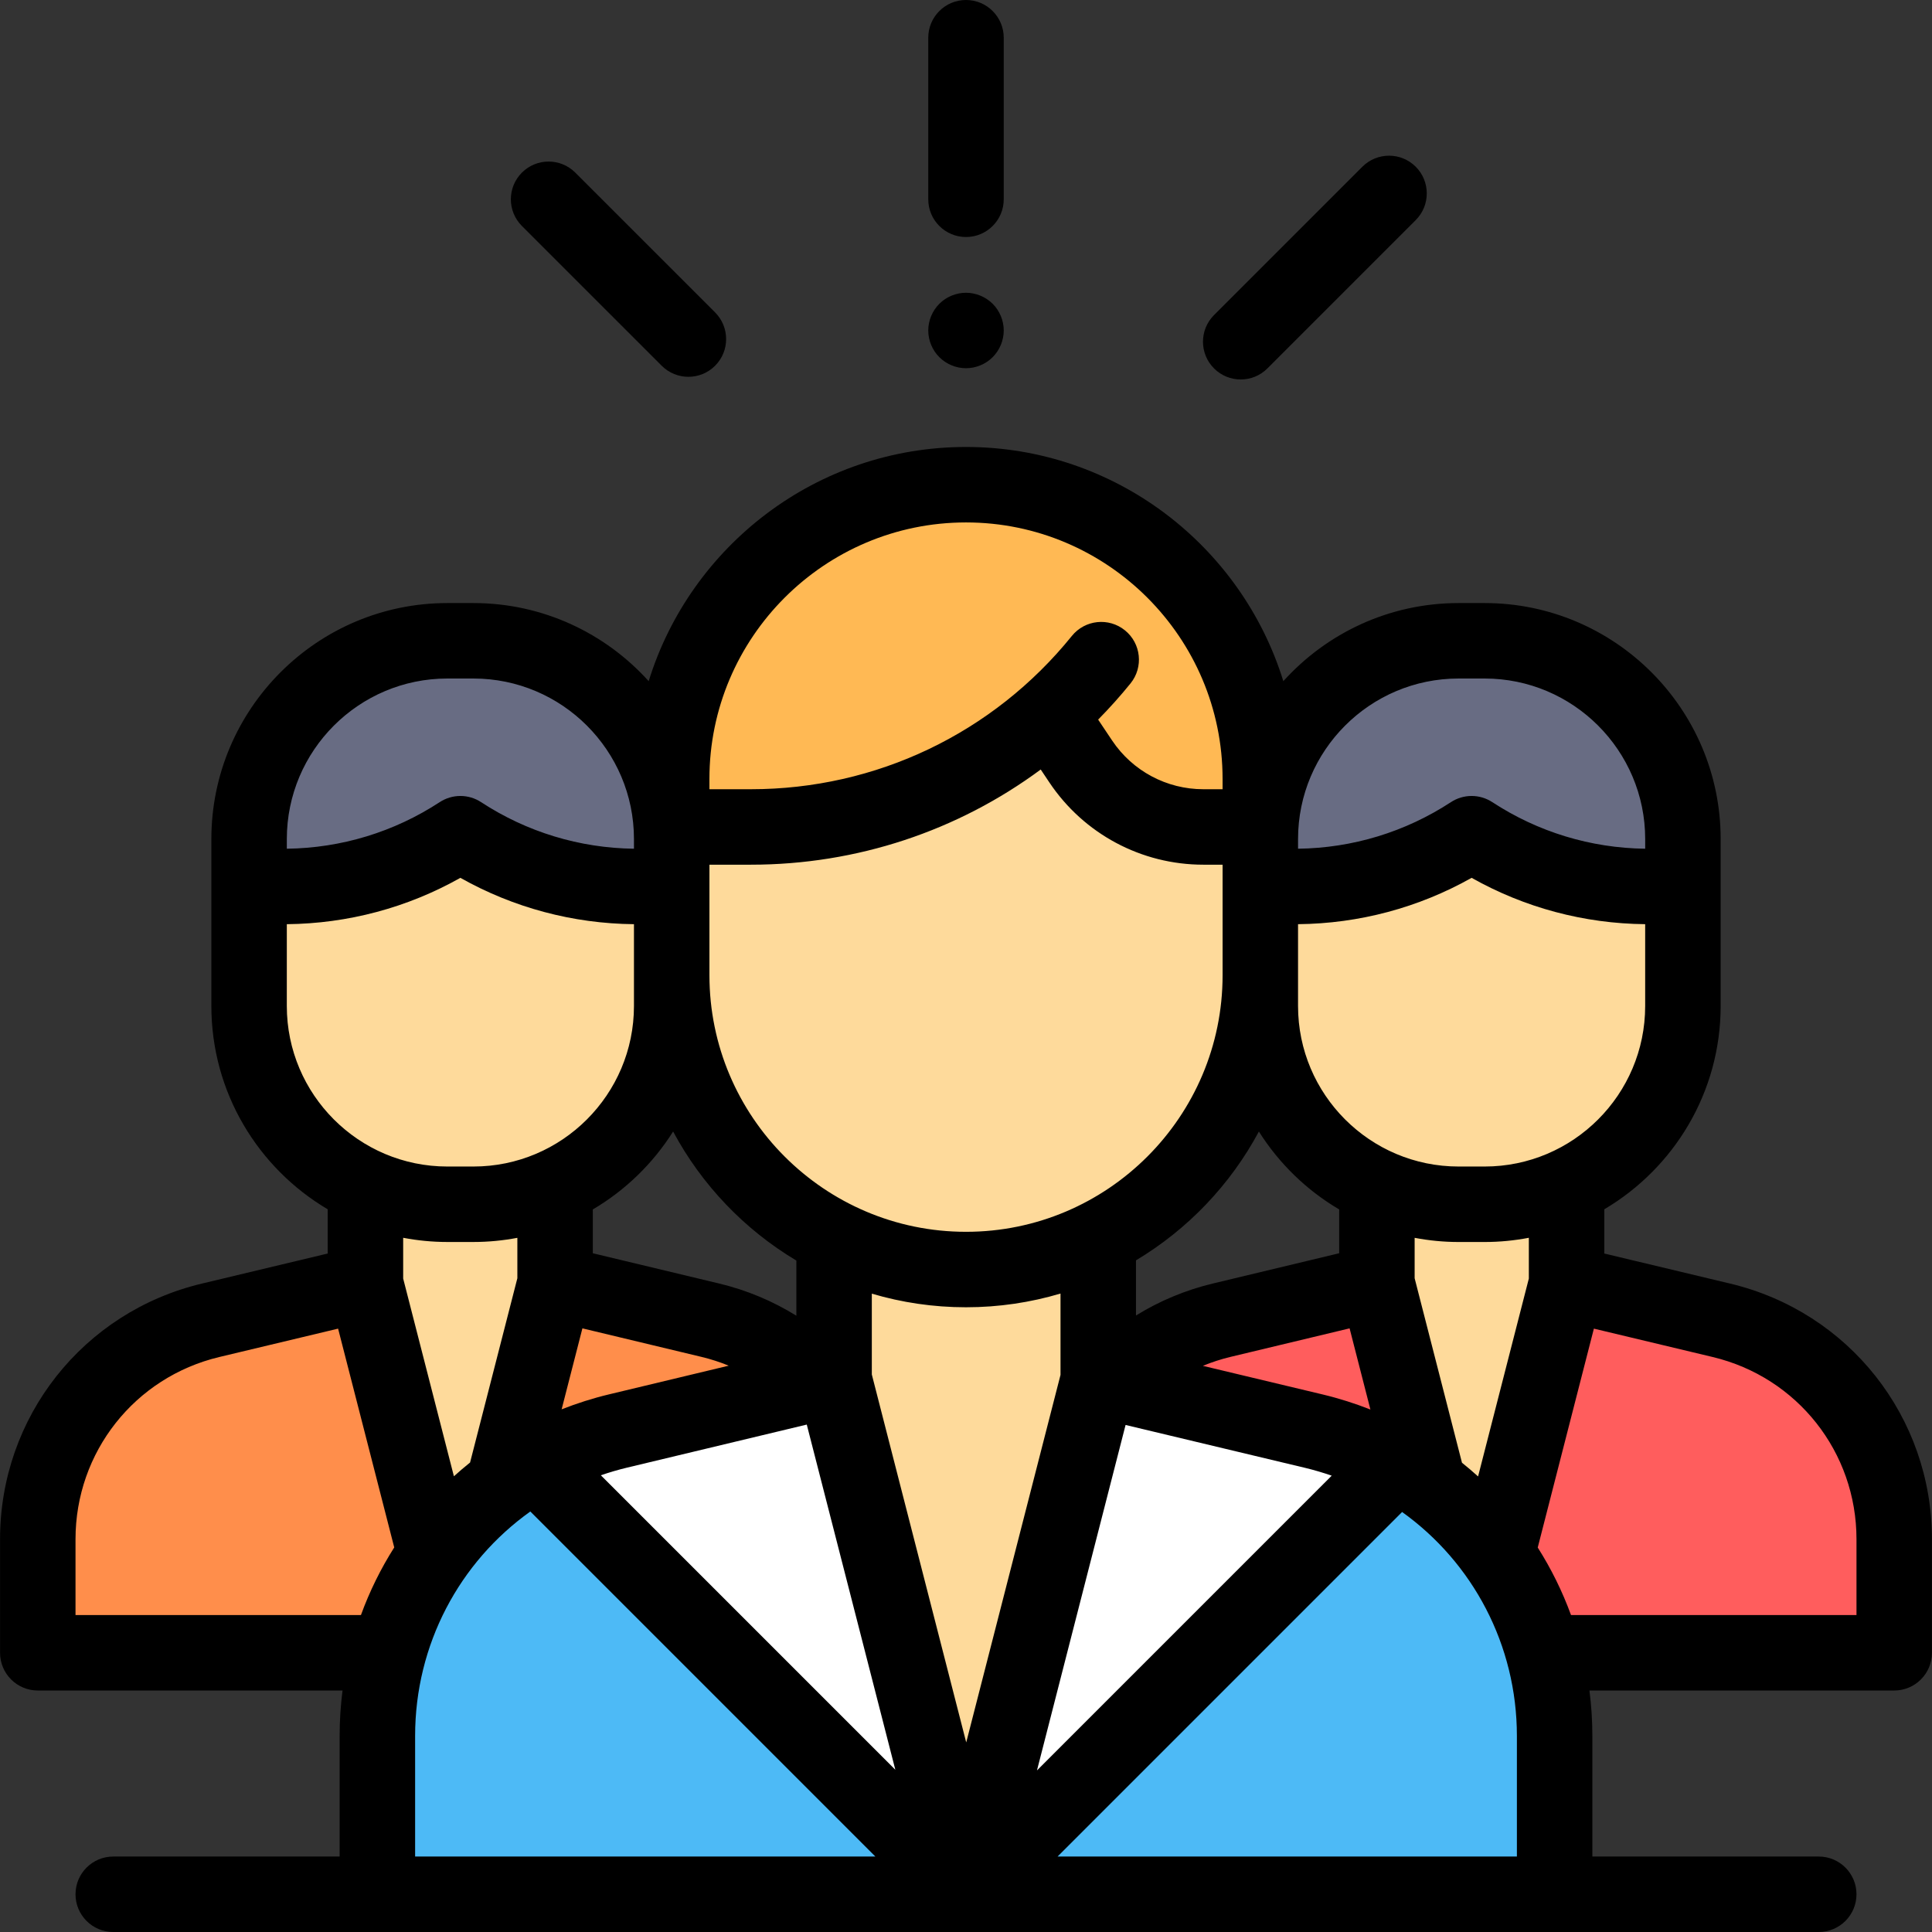 <svg width="139" height="139" viewBox="0 0 139 139" fill="none" xmlns="http://www.w3.org/2000/svg">
<rect x="0" y="0" width="139" height="139" fill="#333333" stroke="none"/>
<g clip-path="url(#clip0_8_205)">
<path d="M26.259 92.11L15.002 94.807C7.666 96.566 2.492 103.125 2.492 110.669V118.912H63.754V110.679C63.754 103.131 58.575 96.568 51.233 94.814L40.005 92.132L26.259 92.11Z" fill="#FF8E4B"/>
<path d="M39.898 87.057V92.229L33.136 118.912L26.368 92.207V87.057H39.898Z" fill="#FEDA9B"/>
<path d="M33.123 86.402C24.702 86.402 17.876 79.575 17.876 71.154V60.808C17.876 52.387 24.702 45.56 33.123 45.56C41.544 45.56 48.37 52.387 48.37 60.808V71.154C48.37 79.575 41.544 86.402 33.123 86.402Z" fill="#FEDA9B"/>
<path d="M33.153 45.633C24.801 45.633 18.023 52.356 17.925 60.684L17.921 63.781H20.609C25.187 63.781 29.604 62.432 33.349 59.982C37.093 62.432 41.511 63.781 46.089 63.781H48.385V60.865C48.386 52.453 41.566 45.633 33.153 45.633Z" fill="#686C83"/>
<path d="M98.786 92.11L87.529 94.807C80.194 96.566 75.02 103.125 75.02 110.669V118.912H136.281V110.679C136.281 103.131 131.102 96.568 123.761 94.814L112.533 92.132L98.786 92.11Z" fill="#FF5D5D"/>
<path d="M112.426 87.057V92.229L105.664 118.912L98.895 92.207V87.057H112.426Z" fill="#FEDA9B"/>
<path d="M105.651 86.402C97.23 86.402 90.403 79.575 90.403 71.154V60.808C90.403 52.387 97.23 45.56 105.651 45.56C114.072 45.56 120.898 52.387 120.898 60.808V71.154C120.898 79.575 114.072 86.402 105.651 86.402Z" fill="#FEDA9B"/>
<path d="M60.01 99.23L44.446 102.96C34.303 105.391 27.151 114.46 27.151 124.89V136.286H111.849V124.903C111.849 114.467 104.689 105.394 94.538 102.969L79.015 99.261L60.01 99.23Z" fill="#4DBAF6"/>
<path d="M69.528 136.286L101.693 104.121L79.834 100.42L58.506 100.387L37.291 104.048L69.528 136.286Z" fill="white"/>
<path d="M78.868 92.245V99.394L69.518 136.285L60.16 99.364V92.245H78.868Z" fill="#FEDA9B"/>
<path d="M69.834 91.338H69.166C57.708 91.338 48.419 82.05 48.419 70.592V55.619C48.419 44.161 57.708 34.873 69.166 34.873H69.834C81.292 34.873 90.581 44.161 90.581 55.619V70.592C90.581 82.05 81.292 91.338 69.834 91.338Z" fill="#FEDA9B"/>
<path d="M90.581 59.497V56.053C90.581 44.411 81.142 34.973 69.5 34.973C57.857 34.973 48.419 44.411 48.419 56.053V59.497H53.96C61.939 59.497 69.571 56.569 75.466 51.377L77.788 54.764C79.767 57.721 83.09 59.497 86.647 59.497H90.581V59.497Z" fill="#FFB954"/>
<path d="M105.681 45.633C97.329 45.633 90.551 52.356 90.453 60.684L90.448 63.781H93.137C97.715 63.781 102.132 62.432 105.876 59.982C109.621 62.432 114.038 63.781 118.616 63.781H120.913V60.865C120.913 52.453 114.093 45.633 105.681 45.633Z" fill="#686C83"/>
<path d="M124.484 92.351L115.423 90.186V87.004C120.428 84.047 123.794 78.6 123.794 72.378V60.365C123.794 51.004 116.177 43.388 106.816 43.388H104.938C99.94 43.388 95.44 45.56 92.331 49.008C89.319 39.261 80.224 32.158 69.5 32.158C58.777 32.158 49.681 39.261 46.67 49.008C43.56 45.56 39.06 43.388 34.062 43.388H32.185C22.823 43.388 15.207 51.004 15.207 60.365V72.378C15.207 78.6 18.573 84.047 23.577 87.004V90.186L14.517 92.351C5.972 94.393 0.004 101.954 0.004 110.739V118.911C0.004 120.41 1.22 121.626 2.719 121.626H24.644C24.507 122.696 24.436 123.785 24.436 124.889V133.571H8.148C6.649 133.571 5.433 134.786 5.433 136.285C5.433 137.784 6.649 139 8.148 139H130.852C132.351 139 133.567 137.784 133.567 136.285C133.567 134.786 132.351 133.571 130.852 133.571H114.564V124.902C114.564 123.794 114.493 122.7 114.354 121.626H136.281C137.781 121.626 138.996 120.41 138.996 118.911V110.739C138.996 101.954 133.028 94.393 124.484 92.351ZM48.428 81.409C50.486 85.249 53.563 88.465 57.295 90.692V94.66C55.59 93.602 53.718 92.819 51.743 92.345L42.651 90.167V87.015C44.995 85.634 46.979 83.707 48.428 81.409ZM54.024 62.211C61.646 62.211 68.907 59.779 74.876 55.363L75.498 56.293C77.977 59.998 82.119 62.211 86.578 62.211H87.961V70.164C87.961 80.342 79.68 88.624 69.501 88.624C59.322 88.624 51.041 80.342 51.041 70.164V62.211H54.024ZM96.349 87.014V90.166L87.257 92.345C85.291 92.816 83.429 93.595 81.73 94.645V90.677C85.451 88.45 88.519 85.241 90.572 81.409C92.021 83.707 94.005 85.634 96.349 87.014ZM95.169 100.328L86.541 98.267C87.181 98.004 87.843 97.788 88.522 97.625L97.098 95.57L98.596 101.41C97.493 100.976 96.351 100.611 95.169 100.328ZM69.516 125.361L62.724 98.888V93.073C64.873 93.71 67.147 94.053 69.5 94.053C71.862 94.053 74.144 93.707 76.3 93.066V98.918L69.516 125.361ZM41.902 95.57L50.477 97.625C51.147 97.786 51.799 97.997 52.429 98.255L43.814 100.32C42.639 100.601 41.504 100.965 40.407 101.396L41.902 95.57ZM45.079 105.599L58.044 102.493L64.416 127.328L43.229 106.141C43.832 105.934 44.448 105.751 45.079 105.599ZM80.981 102.521L93.907 105.609C94.557 105.765 95.191 105.954 95.812 106.169L74.606 127.375L80.981 102.521ZM109.994 91.987L106.342 106.224C105.967 105.883 105.579 105.557 105.184 105.238L101.778 91.965V89.057C102.803 89.251 103.859 89.357 104.938 89.357H106.816C107.903 89.357 108.964 89.25 109.994 89.054L109.994 91.987ZM106.816 83.927H104.938C98.57 83.927 93.389 78.746 93.389 72.378V70.163V66.491C97.785 66.449 102.064 65.304 105.877 63.157C109.69 65.305 113.969 66.449 118.364 66.491V72.378C118.364 78.746 113.184 83.927 106.816 83.927ZM104.938 48.817H106.816C113.184 48.817 118.365 53.998 118.365 60.366V61.062C114.447 61.014 110.648 59.86 107.364 57.71C106.461 57.119 105.294 57.119 104.391 57.71C101.106 59.86 97.308 61.014 93.39 61.062V60.366C93.389 53.998 98.57 48.817 104.938 48.817ZM69.5 37.587C79.679 37.587 87.96 45.868 87.96 56.047V56.782H86.577C83.935 56.782 81.48 55.471 80.011 53.274L79.007 51.773C79.821 50.947 80.6 50.08 81.339 49.166C82.281 48 82.1 46.291 80.934 45.349C79.769 44.406 78.059 44.587 77.116 45.754C71.452 52.762 63.036 56.782 54.024 56.782H51.04V56.047C51.04 45.868 59.321 37.587 69.5 37.587ZM32.184 48.817H34.062C40.43 48.817 45.611 53.998 45.611 60.366V61.062C41.693 61.014 37.895 59.86 34.61 57.71C33.707 57.119 32.54 57.119 31.637 57.71C28.352 59.86 24.553 61.014 20.636 61.062V60.366C20.636 53.998 25.816 48.817 32.184 48.817ZM20.636 66.492C25.031 66.449 29.31 65.305 33.123 63.157C36.936 65.305 41.215 66.449 45.611 66.492V70.164V72.378C45.611 78.746 40.43 83.927 34.062 83.927H32.184C25.816 83.927 20.635 78.746 20.635 72.378L20.636 66.492ZM32.184 89.356H34.062C35.142 89.356 36.197 89.251 37.222 89.057V91.964L33.82 105.222C33.423 105.542 33.032 105.871 32.657 106.213L29.007 91.986V89.054C30.037 89.25 31.098 89.356 32.184 89.356ZM5.433 116.197V110.739C5.433 104.477 9.687 99.087 15.778 97.632L24.325 95.59L28.364 111.332C27.397 112.854 26.592 114.484 25.968 116.197L5.433 116.197ZM29.866 124.89C29.866 118.307 33.062 112.378 38.156 108.746L62.98 133.571H29.866V124.89ZM76.088 133.571L100.876 108.782C105.951 112.415 109.135 118.332 109.135 124.902V133.571H76.088ZM133.567 116.197H113.028C112.404 114.486 111.599 112.86 110.634 111.339L114.674 95.59L123.222 97.632C129.313 99.087 133.567 104.477 133.567 110.739L133.567 116.197Z" fill="black"/>
<path d="M69.5 17.052C70.999 17.052 72.215 15.837 72.215 14.338V2.715C72.215 1.216 70.999 0 69.5 0C68.001 0 66.785 1.216 66.785 2.715V14.338C66.785 15.837 68.001 17.052 69.5 17.052Z" fill="black"/>
<path d="M69.5 26.492C70.214 26.492 70.915 26.202 71.419 25.697C71.924 25.189 72.215 24.492 72.215 23.778C72.215 23.061 71.925 22.363 71.419 21.858C70.915 21.354 70.214 21.063 69.5 21.063C68.783 21.063 68.086 21.353 67.581 21.858C67.076 22.363 66.785 23.061 66.785 23.778C66.785 24.492 67.076 25.192 67.581 25.697C68.086 26.202 68.786 26.492 69.5 26.492Z" fill="black"/>
<path d="M47.608 26.315C48.138 26.845 48.833 27.11 49.528 27.11C50.223 27.11 50.918 26.844 51.448 26.314C52.508 25.254 52.507 23.535 51.447 22.475L41.389 12.418C40.328 11.358 38.61 11.358 37.549 12.419C36.489 13.479 36.489 15.198 37.55 16.258L47.608 26.315Z" fill="black"/>
<path d="M89.265 27.302C89.96 27.302 90.654 27.036 91.185 26.506L101.856 15.835C102.916 14.775 102.916 13.056 101.856 11.996C100.796 10.937 99.078 10.936 98.017 11.996L87.345 22.667C86.285 23.727 86.285 25.446 87.345 26.506C87.876 27.037 88.571 27.302 89.265 27.302Z" fill="black"/>
</g>
<defs>
<clipPath id="clip0_8_205">
<rect width="139" height="139" fill="white"/>
</clipPath>
</defs>
</svg>
